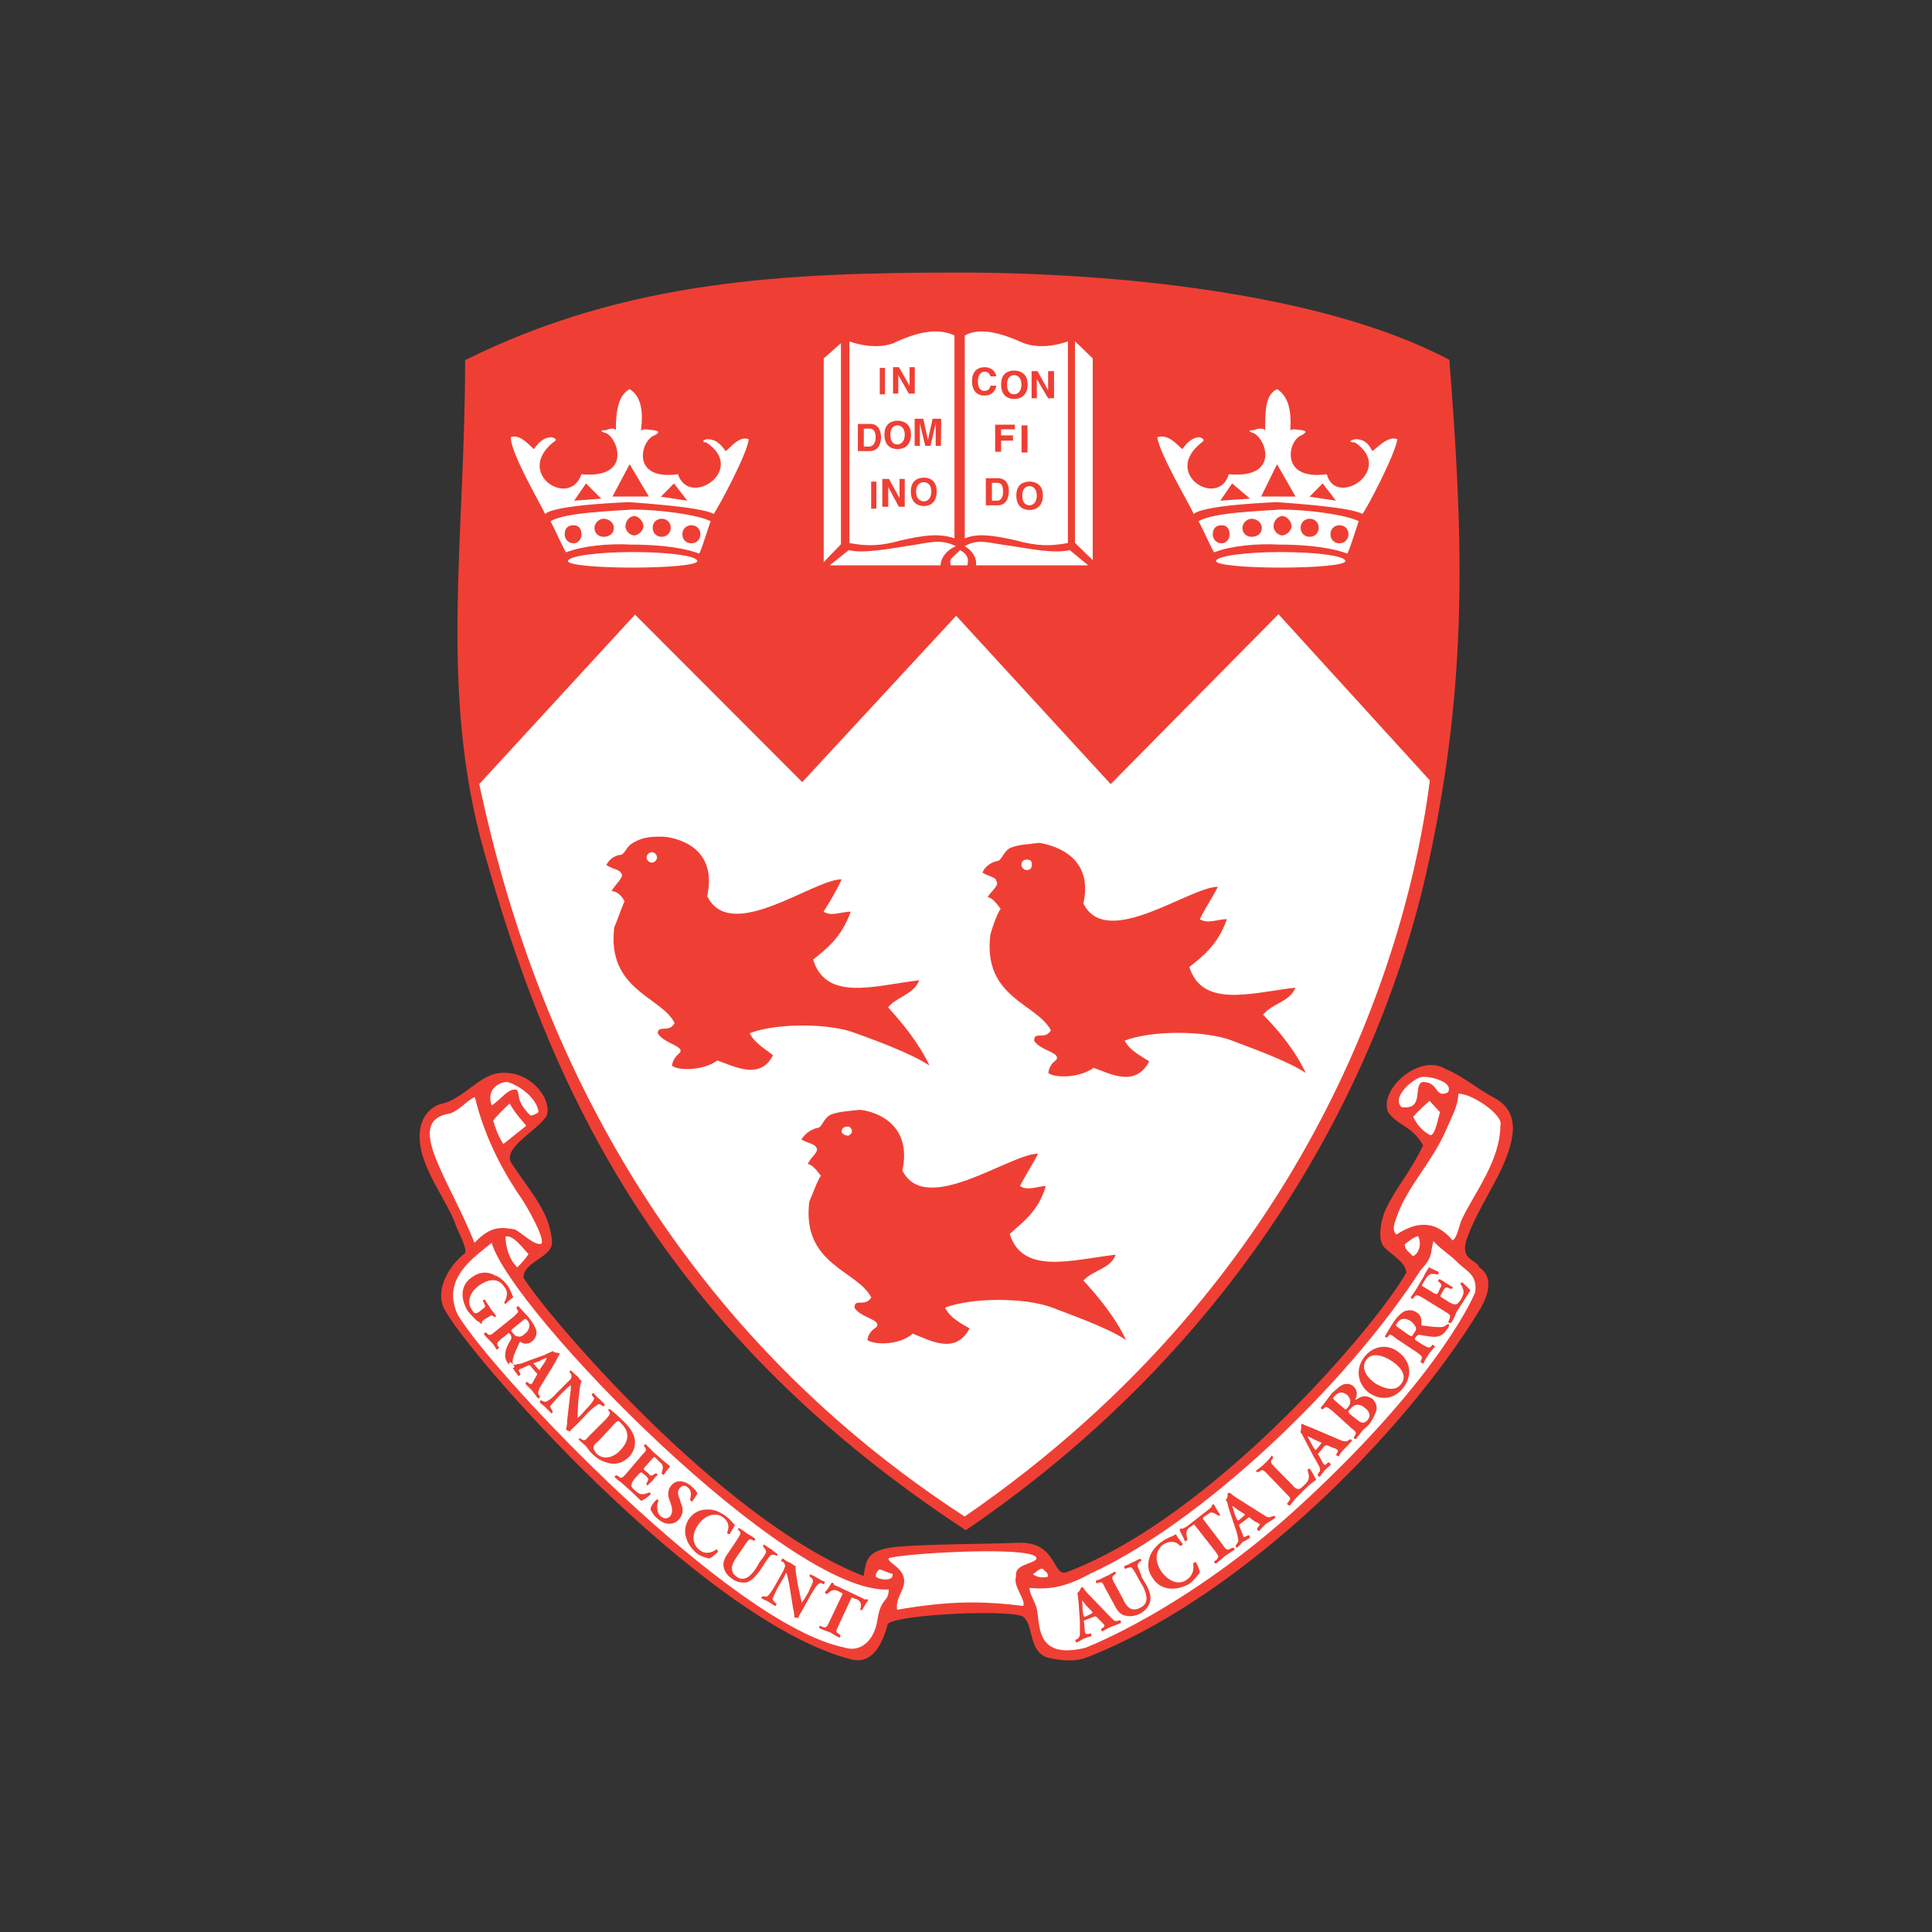 <?xml version="1.0" encoding="utf-8"?>
<!-- Generator: Adobe Illustrator 24.2.0, SVG Export Plug-In . SVG Version: 6.00 Build 0)  -->
<svg version="1.1" id="Layer_1" xmlns="http://www.w3.org/2000/svg" xmlns:xlink="http://www.w3.org/1999/xlink" x="0px" y="0px"
	 viewBox="0 0 1000 1000" style="enable-background:new 0 0 1000 1000;" xml:space="preserve">
<rect x="0" y="0" width="1000" height="1000" fill="#333333" stroke="none"/>
<style type="text/css">
	.st0{fill-rule:evenodd;clip-rule:evenodd;fill:#EF3F34;}
	.st1{fill-rule:evenodd;clip-rule:evenodd;fill:#FFFFFF;}
</style>
<g transform="matrix(.731 0 0 .731 180 73.1)">
	<path class="st0" d="M96.4,502.5C64.4,388.3,83.1,282.7,83.1,155C197.3,98.2,310.5,93,433.1,93c106,0,256.3,13.7,346.9,61.8
		c9.3,120.4,14.6,226.4-16.3,363.2c-30.9,136.8-120.9,325.8-326.1,465.5C213.7,836.7,140.5,659.3,96.4,502.5"/>
	<g>
		<path class="st1" d="M203.4,335.2l-110.3,120c24.7,115,93.4,356,343.7,518.6c248-170.6,314.5-404.6,329.4-521.2L659,334.9
			L540.2,455.2L430.8,336l-109,117.8L203.4,335.2z"/>
		<path class="st1" d="M199.6,228.7l13.6,22.9h-25.8L199.6,228.7z M168.7,242.3l-8.4,12.2l19.2-1.4L168.7,242.3z M231,242.3
			l9.4,12.2l-18.7-2.8L231,242.3z M253.9,213.3c-1.4,0-4.2-0.9,0-2.3c3.3,0,8,0,13.6,8.4c2.8-1.4,9.4-11.2,16.4-8.4
			c-0.9,10.3-22,49.2-24.8,52.9c-9.4-5.6-64.6-8.4-59.5-8.4c4.2,0-52,1.4-59.9,8.4c-2.3-5.6-24.3-42.6-24.3-54.3
			c6.6-2.8,14,6.6,16.4,8.4c5.6-8.4,10.8-8.4,12.6-8.4c5.1,1.4,2.3,2.8,0.9,3.7c-27.2,22.5,12.2,46.8,20.1,22.5
			c35.6,3.3,26.2-24.8,17.8-29c-6.6-1.9-2.3-2.3,0-2.3c2.8-1.4,6.6-1.4,6.6,0.5c0-14.5,1.9-25.3,9.8-29.5c8,5.1,9.8,15,8,29.5
			c1.9-1.9,5.6-0.5,8.4-0.5c1.4,0.5,7,0.5,1.4,3.7c-9.8,2.8-17.8,32.3,16.4,27.6C241.8,260.1,283,232.5,253.9,213.3z"/>
		<path class="st1" d="M160,271.9c2.7,0,5.5,1.8,5.5,6.4c0,3.7-2.7,6.4-5.5,6.4c-3.7,0-6.4-2.7-6.4-6.4
			C153.6,273.7,156.3,271.9,160,271.9 M181.1,267.3c3.7,0,7.3,2.7,7.3,6.4c0,4.6-3.7,6.4-7.3,6.4c-2.7,0-6.4-1.8-6.4-6.4
			C174.7,270,178.3,267.3,181.1,267.3z M203,265.4c2.7,0,6.4,3.7,6.4,7.3c0,2.7-3.7,6.4-6.4,6.4c-3.7,0-6.4-3.7-6.4-6.4
			C196.6,269.1,199.4,265.4,203,265.4z M222.3,267.3c3.7,0,6.4,2.7,6.4,6.4c0,3.7-2.8,6.4-6.4,6.4c-3.7,0-6.4-2.7-6.4-6.4
			C215.9,270,218.6,267.3,222.3,267.3z M243.3,271.9c3.7,0,6.4,2.7,6.4,6.4c0,3.7-2.7,6.4-6.4,6.4c-3.7,0-6.4-2.7-6.4-6.4
			C236.9,274.6,239.7,271.9,243.3,271.9z M154.5,291.1c-3.7-6.4-8.2-17.4-11-22c10.1-6.4,45.8-7.3,57.7-8.3
			c20.1,0,46.7,3.7,55.9,8.3c0-1.8-5.5,17.4-8.2,22.9c-14.6-5.5-35.7-6.4-48.5-6.4C184.7,284.7,166.4,286.5,154.5,291.1z"/>
		<path class="st1" d="M201.7,290.9c25.6,0,45.8,2.7,45.8,6.4c0,2.7-20.1,4.6-45.8,4.6c-24.7,0-45.8-1.8-45.8-4.6
			C156,293.7,177,290.9,201.7,290.9"/>
		<path class="st1" d="M626.2,242.3l-8.4,12.2l21.1-1.4L626.2,242.3z M658,228.7l13.1,22.9h-24.4L658,228.7z M690.3,242.3l9.4,12.2
			l-18.7-2.8L690.3,242.3z M713.2,213.3c-2.8,0-5.6-0.9,0-2.3c2.8,0,8.4,0,12.2,8.4c2.8-1.4,10.8-11.2,17.8-8.4
			c-1.4,10.3-21.5,49.2-24.8,52.9c-9.4-5.6-65.1-8.4-60.4-8.4c5.1,0-50.6,1.4-59,8.4c-2.3-5.6-24.3-42.6-25.8-54.3
			c8.4-2.8,15,6.6,17.8,8.4c5.6-8.4,10.8-8.4,12.2-8.4c4.2,1.4,2.8,2.8,1.4,3.7c-28.6,22.5,12.2,46.8,19.2,22.5
			c36,3.3,26.7-24.8,17.8-29c-6.1-1.9-1.4-2.3,0.5-2.3c1.9-1.4,7.5-1.4,7.5,0.5c0-14.5,0-25.3,8.4-29.5c8,5.1,10.3,15,9.4,29.5
			c0.9-1.9,5.1-0.5,8-0.5c0.9,0.5,5.6,0.5,0,3.7c-9.4,2.8-16.4,32.3,17.8,27.6C699.7,260.1,741.8,232.5,713.2,213.3z"/>
		<path class="st1" d="M618.9,271.9c2.8,0,5.5,1.8,5.5,6.4c0,3.7-2.7,6.4-5.5,6.4c-3.7,0-6.4-2.7-6.4-6.4
			C612.5,273.7,615.2,271.9,618.9,271.9 M639.9,267.3c3.7,0,7.3,2.7,7.3,6.4c0,4.6-3.7,6.4-7.3,6.4c-2.8,0-6.4-1.8-6.4-6.4
			C633.5,270,637.2,267.3,639.9,267.3z M661.9,265.4c2.8,0,6.4,3.7,6.4,7.3c0,2.7-3.7,6.4-6.4,6.4c-3.7,0-6.4-3.7-6.4-6.4
			C655.5,269.1,658.2,265.4,661.9,265.4z M681.1,267.3c3.7,0,6.4,2.7,6.4,6.4c0,3.7-2.7,6.4-6.4,6.4s-6.4-2.7-6.4-6.4
			C674.7,270,677.5,267.3,681.1,267.3z M702.2,271.9c3.7,0,6.4,2.7,6.4,6.4c0,3.7-2.8,6.4-6.4,6.4c-3.7,0-6.4-2.7-6.4-6.4
			C695.8,274.6,698.5,271.9,702.2,271.9z M613.4,291.1c-3.7-6.4-8.2-17.4-11-22c10.1-6.4,45.8-7.3,57.7-8.3
			c20.1,0,46.7,3.7,55.9,8.3c0-1.8-5.5,17.4-8.2,22.9c-14.7-5.5-35.7-6.4-48.5-6.4C643.6,284.7,625.3,286.5,613.4,291.1L613.4,291.1
			z"/>
		<path class="st1" d="M660.6,290.9c25.6,0,45.8,2.7,45.8,6.4c0,2.7-20.1,4.6-45.8,4.6c-24.7,0-45.8-1.8-45.8-4.6
			C614.8,293.7,635.9,290.9,660.6,290.9"/>
		<path class="st1" d="M376.7,179.2h3.7v-18.7h-3.7V179.2z M397.8,173.1l-7.5-13.1h-4.2v18.7h3.7v-13.1l7.5,13.1h4.2V160h-3.7
			L397.8,173.1L397.8,173.1z M361.2,219.4h8.4c6.6,0,8-6.1,8-9.8c0-3.7-1.4-9.4-7.5-9.4h-8.9L361.2,219.4L361.2,219.4z M365.4,203.5
			h3.7c1.9,0,4.7,0.5,4.7,6.1c0,3.3-1.4,6.6-4.7,6.6h-3.7V203.5z M380,207.7c0,9.4,6.6,10.3,9.4,10.3c2.3,0,9.4-0.9,9.4-10.3
			c0-8.9-7-9.8-9.4-9.8C386.5,197.9,380,198.9,380,207.7z M384.2,207.7c0-5.1,2.8-6.5,5.1-6.5c1.9,0,5.1,1.4,5.1,6.5
			c0,5.6-3.3,7-5.1,7C387,214.8,384.2,213.4,384.2,207.7z M420.2,196.5h-6.1l-3.3,15l-3.3-15h-6.1v19.2h3.7v-15.9l3.8,15.9h3.7
			l3.7-15.9v15.9h3.7L420.2,196.5z M370.6,260.2h3.7V241h-3.7V260.2z M390.7,252.7l-7.5-13.6h-4.7v19.7h4.2v-14l7.5,14h4.2v-19.7
			h-3.7V252.7z M398.7,248c0,9.4,6.6,10.3,9.4,10.3c2.3,0,8.9-0.9,8.9-10.3c0-8.9-6.5-9.8-8.9-9.8
			C405.2,238.2,398.7,239.1,398.7,248z M402.4,248c0-5.1,3.3-6.6,5.6-6.6c1.9,0,5.2,1.4,5.2,6.6c0,5.6-3.3,7-5.2,7
			C405.7,255,402.4,253.6,402.4,248z M355.2,141.7c0,0,16.4,6.6,30.9,1.4c16.8-8,31.4-11.2,43.5-5.6v143.7
			c-10.3-3.7-21.5-2.3-37.9,1.4c-14.5,4.2-24.3,4.2-36.5,1.9L355.2,141.7L355.2,141.7z"/>
		<path class="st1" d="M349.2,143L337,153.8V298l12.2-12.6V143z"/>
		<path class="st1" d="M341.2,300.3l13.6-10.8c9.8,2.8,30.9-1.4,40.7-2.8c16.4-2.3,23.4-5.6,35.1,0c-6.6,2.8-10.8,8.4-10.8,13.6
			L341.2,300.3z"/>
		<path class="st1" d="M524.3,300.3l-13.1-10.8c-11.2,2.8-30.4-1.4-40.7-2.8c-17.8-2.3-23.4-5.6-33.7,0c5.1,2.8,8.9,8.4,8,13.6
			L524.3,300.3z"/>
		<path class="st1" d="M514.9,141.6l12.6,12.2v142.8l-12.6-12.2V141.6z"/>
		<path class="st1" d="M495.9,176.4l-7.5-13.6h-4.2V182h3.7v-13.6l8,13.6h4.2v-19.2h-4.2L495.9,176.4 M466.8,172.2
			c0-5.1,2.8-6.6,5.1-6.6c1.9,0,5.1,1.4,5.1,6.6c0,5.6-3.3,7-5.1,7C469.6,179.2,466.8,177.8,466.8,172.2z M462.6,172.2
			c0,9.4,6.6,10.3,9.4,10.3c2.3,0,9.4-0.9,9.4-10.3c0-8.9-7-9.8-9.4-9.8C469.2,162.3,462.6,163.3,462.6,172.2z M459.3,166.6
			c-0.5-2.8-2.8-6.6-8.4-6.6c-5.2,0-8.9,3.3-8.9,9.8c0,7,3.7,10.3,8.9,10.3c4.7,0,7.5-2.8,8.4-7h-4.2c-0.5,2.3-1.9,3.7-4.2,3.7
			c-3.7,0-4.7-3.3-4.7-7c0-5.1,2.8-6.6,4.7-6.6c3.3,0,3.7,2.3,4.2,3.3H459.3z M477.1,220.4h4.2v-19.2h-4.2V220.4z M462.6,212h8.4
			v-3.7h-8.4V204h9.8v-3.3h-14v19.2h4.2L462.6,212z M477.6,250.8c0-5.1,2.8-6.6,5.2-6.6c1.9,0,5.1,1.4,5.1,6.6c0,5.6-3.3,7-5.1,7
			C480.4,257.8,477.6,256.4,477.6,250.8z M473.4,250.8c0,9.4,6.6,10.3,9.4,10.3c2.3,0,9.4-0.9,9.4-10.3c0-8.9-7-9.8-9.4-9.8
			C479.9,241,473.4,241.9,473.4,250.8z M456.1,241.9h3.7c1.9,0,4.2,0.5,4.2,6.1c0,3.3-0.9,6.5-4.2,6.5h-3.7V241.9z M451.8,257.8h8.4
			c6.5,0,7.9-6.1,7.9-10.3c0-3.7-1.4-8.9-7.9-8.9h-8.4V257.8z M509.9,141.7c0,0-16.4,6.6-30.9,1.4c-17.8-8-31.8-11.2-42.1-5.6v143.7
			c8.9-3.7,19.7-2.3,36,1.4c15.5,4.2,24.3,4.2,37,1.9V141.7z"/>
		<path class="st1" d="M433.5,289.5c-5.1,5.6-8,5.6-6.5,10.8h11.7C440,295.2,438.6,292.4,433.5,289.5"/>
	</g>
	<path class="st0" d="M215.3,503.4c1.8,0,3.7,1.8,3.7,3.7c0,1.8-1.8,3.7-3.7,3.7s-3.7-1.8-3.7-3.7
		C211.6,505.2,213.4,503.4,215.3,503.4 M188.7,556.5c1.8-3.7,5.5-14.7,7.3-18.3c-1.8-3.7-5.5-7.3-9.2-7.3c1.8-3.7,8.2-9.1,7.3-11.9
		c-1.8-3.7-4.6-2.7-11-6.4c1.8-4.6,7.3-7.3,10.1-7.3c3.7-0.9,3.7-6.4,10.1-9.2c6.4-3.7,12.8-3.7,20.1-3.7c11,0.9,38.5,8.2,31.1,42.1
		c16.5,33.9,75.1-11.9,95.2-11.9c-3.7,8.2-8.2,15.6-12.8,22.9c5.5,3.7,12.8,0,19.2,0c-6.4,18.3-17.4,26.6-26.6,33.9
		c9.2,30.2,44,18.3,75.1,14.7c-3.7,10.1-16.5,11.9-22,19.2c10.1,11,22,25.6,29.3,41.2c-13.7-9.2-42.1-19.2-52.2-22.9
		c-18.3-7.3-56.8-7.3-75.1,0c3.7,7.3,11,11,16.5,15.6c-9.2,18.3-28.4,7.3-39.4,3.7c-10.1,7.3-27.5,7.3-32.1,3.7c0,0,0-4.6,5.5-9.2
		c3.7-4.6-11-6.4-15.6-13.7c0-6.4,8.2,0,11.9-7.3C222.6,605.9,183.2,601.3,188.7,556.5L188.7,556.5z"/>
	<path class="st0" d="M480.7,508.7c2.8,0,3.7,0.9,3.7,3.7c0,1.8-0.9,3.7-3.7,3.7c-1.8,0-3.7-1.8-3.7-3.7
		C477,509.7,478.8,508.7,480.7,508.7 M455,561.8c0.9-3.7,4.6-14.7,7.3-18.3c-2.7-3.7-6.4-8.2-9.2-8.2c1.8-3.7,8.2-8.2,6.4-11
		c-0.9-3.7-3.7-2.7-10.1-6.4c1.8-4.6,6.4-7.3,10.1-8.2c3.7,0,3.7-5.5,9.2-9.2c6.4-2.7,13.7-2.7,21.1-3.7c10.1,1.8,38.5,9.2,31.1,43
		c16.5,33,75.1-11.9,95.2-11.9c-3.7,7.3-9.2,15.6-12.8,22.9c5.5,3.7,12.8,0,19.2,0c-6.4,18.3-17.4,26.6-26.6,33.9
		c9.2,29.3,43.9,18.3,75.1,14.6c-3.7,10.1-16.5,11-22.9,19.2c11,11,22.9,25.6,30.2,41.2c-13.7-9.2-43-19.2-52.2-22.9
		c-19.2-7.3-56.8-7.3-76,0c3.7,7.3,11.9,11,17.4,14.7c-10.1,19.2-28.4,8.2-39.4,4.6c-10.1,7.3-27.5,7.3-32,3.7c0,0,0-5.5,5.5-9.2
		c3.7-5.5-11-6.4-15.6-13.7c0-7.3,7.3,0,11.9-7.3C488,610.4,449.5,606.7,455,561.8L455,561.8z"/>
	<path class="st0" d="M354.3,697.7c0.9,0,2.7,0.9,2.7,3.7c0,0.9-1.8,2.7-2.7,2.7c-2.7,0-4.6-1.8-4.6-2.7
		C349.7,698.6,351.5,697.7,354.3,697.7 M326.8,750.8c1.8-3.7,5.5-14.6,8.2-18.3c-2.8-3.7-6.4-8.2-9.2-8.2c0.9-3.7,7.3-8.2,6.4-11
		c-1.8-3.7-3.7-2.8-11-6.4c2.7-4.6,7.3-7.3,11-8.2c3.7,0,3.7-5.5,9.2-9.2c6.4-2.7,13.7-2.7,21.1-3.7c10.1,0.9,37.5,9.2,30.2,43
		c16.5,33,76-11.9,96.1-11.9c-3.7,7.3-9.2,15.6-12.8,22.9c5.5,3.7,12.8,0,18.3,0c-5.5,18.3-16.5,25.6-25.6,33.9
		c9.2,29.3,43.9,18.3,75.1,14.7c-3.7,10.1-16.5,11-22.9,18.3c11,11.9,22.9,26.6,30.2,42.1c-13.7-9.2-43-19.2-52.2-22.9
		c-19.2-7.3-56.8-7.3-76,0c3.7,7.3,11,11,17.4,14.7c-10.1,19.2-28.4,8.2-40.3,3.7c-9.2,8.2-26.6,8.2-32,4.6c0,0,0-5.5,6.4-9.2
		c3.7-5.5-11-6.4-15.6-13.7c0-7.3,7.3,0,11.9-7.3C360.7,799.3,321.3,795.6,326.8,750.8L326.8,750.8z"/>
	<path class="st0" d="M51.8,697c2.1-8.3,8.6-14.5,15.7-15.7c14.2-3.6,25.5-19.6,39.1-21.4c22-3,38,17.8,34.4,29.7
		c-5.3,10.4-32.6,23.1-24.9,34.4c15.1,22.2,26.7,34.7,28.5,54.6c1.2,11.9-20.2,14.2-20.2,26.1c15.4,25.2,139.1,171.4,240.8,211.2
		c2.1-10.1,0.6-18.7,24.9-20.8c22.5-1.8,61.4-1.8,84.5-2.7c27.9-1.2,24.3,24.6,34.4,20.8c103.2-38.8,218-172.6,240.5-212
		c0-7.1-10.7-13.1-15.4-17.8c-5.9-5.9-1.8-21.7,0.9-27.3c8-16.6,16.9-25.2,26.4-45.1c-8.3-14.5-17.2-13.1-24.9-23.7
		c-6.2-16.6,22.8-41.5,40.6-30.5c13.3,5.6,21.1,13.3,35,20.7c17.2,9.5,13.9,26.1,8.9,40.3c-6.8,19-20.5,37.1-28.5,59
		c-5.6,15.7,6.8,14.8,8.6,20.5c8.3,5.6,9.5,15.7-0.9,32.3c-54,87.2-163.1,196-268.4,240.5c-9.5,3.9-15.7,8-35,3.9
		c-14.8-3.3-11-22.2-17.8-28.5c-2.7-6.5-91.3-2.7-96.7,4.5c-3.3,12.8-10.4,29.1-26.1,24.9C250.5,1047.5,84.1,858.3,68.1,826.3
		c-6.2-12.5,3-29.9,15.1-39.1c1.2-4.7-6.2-16.9-7.4-21.6C68.1,745.9,46.1,720.1,51.8,697"/>
	<path class="st1" d="M112.6,666.1c-6.5,0.3-14.5,5.9-10.7,16.6c6.5-3.9,11.9-12.8,17.8-11c2.7,3.6-1.2,7.1,9.5,18.1
		c2.4,0,4.7-1.2,5.9-2.4C133.6,675.6,117.9,667,112.6,666.1 M114.6,681.3c-2.4,2.4-9.2,8.6-11.6,12.2c1.8,6.2,3.3,10.1,7.1,16.6
		l16.3-13C122.7,692.5,118.8,688.7,114.6,681.3z M90,676.8c-5.9,2.4-11.9,10.7-19,11.9c-31.1,5.9,1.5,47.2,18.7,91.3
		c11.9-12.5,19.3-11,28.5-9.5c4.7,2.1,14.2,11.9,19,10.1c2.4-4.2-10.4-26.4-14.2-32C112.6,733.4,97.7,708.8,90,676.8L90,676.8z
		 M128,788c-3.6-3.6-10.4-13.6-16.3-12.5c0,7.1,2.4,16,8.3,21.9C122.4,795.1,125.6,791.6,128,788z M101.9,780
		c-11.6,9.8-36.2,24.9-24,51c26.1,43.3,192.8,218.9,273.5,235.5c11.3,3.8,21.4-4.2,23.7-19.9c2.4-15.7,7.7-11.6,8-21.1
		C311.9,1029.1,116.1,828.6,101.9,780L101.9,780z M385.7,1014.3c-2.4,0-7.1-3-9.5-3c-1.2,1.2-2.4,2.7-2.4,5
		C376.2,1018.7,386.9,1020.2,385.7,1014.3L385.7,1014.3z M473.2,1016.1c-1.2-8.3,10.7-8.3,14.2-11.9c5.9-10.1-91.9-4.7-104.4-0.9
		c-1.2,3.6,13.1,7.1,10.7,18.7c-1.2,5.9-5.9,10.7-4.7,17.8c37.7-6.5,60.8-6.2,89.3-2.7C480.3,1032.7,470.8,1023.2,473.2,1016.1
		L473.2,1016.1z M492.5,1011c-2.4-1.2-5,2.4-7.4,3.6c1.2,1.2,5.6,3.3,10.7,1.8C496.1,1012.8,492.5,1012.2,492.5,1011z M798.3,815
		c1.8-12.5-6.5-15.1-12.4-21.1c-5.9-5.9-12.2-9.5-17.2-15.1c-2.7,10.4,0,10.4-9.2,20.8C706.1,882,604,978.4,525.7,1014.3
		c-17.5,9.5-28.2,11.3-43,10.1c0,3.6,3.5,9.5,4.7,13c3.5,10.7-2.4,38.3,34.7,29.4c0,0,73-27.3,154.8-103.2
		C776,871.9,798.3,815,798.3,815L798.3,815z M757.9,775.3c-2.4,0-8.3,4.7-9.5,5.9c0,3.6,3.6,5.9,5.9,8.3
		C759.1,787.1,760.3,780,757.9,775.3z M816.1,697c3-7.1-20.5-23.1-29.7-22.5c-0.3,8.3-3.6,13.9-9.5,27.3
		c-9.8,22-27.3,39.1-34.4,60.5c-1.2,3.6-3.5,8.3,0,11.9c13.9-9.2,27.6-10.7,39.8,4.1c3.6-2.4,4.4-10.4,6.5-14.8
		C797.1,745.6,816.1,721.9,816.1,697L816.1,697z M773.4,687.5l-7.4-8c-3.3,2.7-9.2,8.3-11.6,11.3c2.7,5.6,6.8,10.4,12.2,13
		C770.1,703.8,772.2,691,773.4,687.5z M760.3,662.6c-6.2,1.2-21.4,14.2-14.2,21.3c16.9,2.4,7.7-16,15.1-17.8
		c11.6,0,8.3,11.9,17.8,7.4C783.5,665.8,765.4,661.7,760.3,662.6z"/>
	<path class="st0" d="M341.2,1047.9c-1.9,4.2-2.3,4.7-4.7,4.2l-1.9-0.9c-0.5,0-0.9,0.9-0.9,1.4c3.3,1.9,5.6,2.3,8,3.3
		c1.4,0.9,3.7,2.3,6.6,3.7c0.5-0.5,0.5-1.4,0.5-1.9l-1.4-0.9c-1.9-1.4-1.9-1.4,0-5.6l8.9-19.2c0.5-0.9,0.5-0.9,1.4-0.5l2.8,0.9
		c3.3,1.9,3.3,3.7,2.3,7.5c0,0,1.4,0.5,1.4,0c1.4-2.3,3.3-5.6,4.2-6.6c0-0.5,0-0.9-0.5-0.9h-0.5c-0.9,0.5-1.4,0-4.2-1.4l-15.9-7.5
		c-3.3-1.4-3.3-1.4-3.3-2.3c-0.5,0,0,0-0.5-0.5h-0.9c-0.9,1.4-2.3,4.2-4.7,6.6c0,0.5,0.5,1.4,1.4,1.4c2.8-2.3,4.2-3.7,7.5-2.3
		l2.8,1.4c0.9,0.5,0.9,0.5,0.5,1.4L341.2,1047.9z M328.1,1028.8c2.3-3.3,3.7-6.5,5.6-7.5c0.5-0.5,1.4-0.5,2.3,0l0.9,0.5
		c0.5-0.5,0.9-0.9,0.9-1.9c-1.9-0.5-3.3-1.4-4.7-2.3c-1.4-0.9-3.3-1.9-5.6-2.8c-0.5,0-0.5,0.9-0.5,1.4l0.5,0.5
		c1.4,0.9,1.9,1.4,1.9,2.8c0,1.4-1.9,4.7-3.3,8l-3.3,5.6c-0.9,0.9-0.9,1.4-1.4,1.9c0-1.4-0.9-3.7-1.4-7l-1.4-6.1
		c-0.9-6.1-1.9-10.8-1.4-13.1c-0.9,0-1.9-0.9-3.3-1.9c-1.9-0.9-4.2-1.9-5.6-3.3c-0.9,0-1.4,0.9-1.4,1.9l1.4,0.5
		c0.9,0.9,1.4,1.9,1.4,2.8c0,0.5-0.5,1.4-1.4,3.7l-6.1,10.8c-1.9,3.3-3.8,6.1-5.2,7c-0.5,0.5-1.4,0-2.3,0h-0.9
		c-0.5,0-0.9,0.9-0.9,1.4c1.4,0.9,3.3,1.4,4.7,2.3c1.4,0.9,3.3,1.9,5.1,3.3c0.5-0.5,0.9-1.4,0.9-1.9l-0.9-0.5
		c-0.9-0.9-1.9-1.9-1.9-2.8c0.5-1.4,1.9-4.7,3.7-8l4.7-8c0.5-1.4,0.9-2.3,1.4-2.3c0.5,0.9,0.9,3.3,1.9,7.5l2.8,17.3
		c0.9,3.3,0.9,6.5,0.9,6.5c0.9,0.5,2.3,0.5,2.8,0.5c0.5-1.9,2.3-4.2,3.7-7L328.1,1028.8z M269.6,999.3c-3.3,4.2-4.2,8-3.3,10.8
		c0.9,3.7,3.3,6.1,6.1,8c3.3,2.3,7,2.8,10.3,2.3c3.3-1.4,6.1-4.2,8.9-8l2.8-4.2c1.9-3.3,4.2-6.1,5.1-7c1.4-0.5,2.3-0.5,3.3,0
		l0.9,0.5c0.5-0.5,0.9-0.9,0.5-1.4c-1.4-0.9-2.8-1.9-4.2-3.3c-1.4-0.5-2.8-1.9-5.2-3.3c-0.5,0-0.9,0.9-0.9,0.9l0.9,1.4
		c0.9,0.9,1.4,1.9,1.4,2.8c0,1.4-2.3,4.2-4.7,7.5l-2.8,4.7c-3.8,5.6-8.4,8.9-13.1,5.6c-6.1-4.2-3.3-9.8,0-14.5l6.1-8.9
		c2.3-3.3,2.8-3.8,4.7-2.8l1.4,0.5c0.5,0,0.9-0.9,0.5-1.4c-1.4-1.4-3.3-2.3-5.6-3.7c-1.9-1.4-3.7-2.8-5.6-3.8
		c-0.5,0-0.9,0.5-0.9,0.9l0.9,0.9c1.4,1.4,1.4,1.9-0.9,5.6L269.6,999.3z M267.2,973.1c-4.2-2.8-8.4-4.7-13.1-4.2
		c-4.2,0-8.4,1.4-12.2,6.1c-3.3,4.7-3.7,9.8-2.3,13.6c0.9,4.2,4.2,8.4,7.5,11.2c2.8,2.3,7,3.3,8.9,3.7c1.4-0.5,3.8-2.3,6.1-4.7
		c0-0.9-0.5-1.4-0.9-1.9c-2.8,2.3-7.9,4.2-12.2,0.5c-4.7-3.3-6.1-10.8-0.5-18.3c5.6-7.5,13.1-8,17.3-4.7c3.7,2.8,4.7,6.5,2.8,10.8
		c0,0.5,0.9,1.4,1.9,0.9c1.4-2.3,3.3-5.6,3.7-6.1C273.3,979.1,271,975.9,267.2,973.1L267.2,973.1z M234.9,975.4
		c3.3-4.2,2.3-8.4,0.9-11.2l-0.9-3.3c-1.4-2.8-1.4-5.6,0-7c1.4-1.9,3.7-2.8,6.1-0.5c2.8,2.3,1.9,6.1,1.4,8.4c0,0.9,1.4,1.4,1.4,1.4
		c1.9-2.3,3.3-5.1,3.7-5.6c0-0.9-0.5-0.9-0.9-1.9c-0.9-1.4-2.8-2.8-3.7-3.7c-5.1-4.2-10.8-4.2-14,0c-2.8,3.3-2.3,8-0.5,11.7
		c0.9,2.8,2.3,6.5,0,9.8c-1.9,1.9-4.2,2.3-7,0c-2.8-2.3-2.8-8-1.4-10.8c0-0.5-0.9-1.4-1.4-0.9c-2.3,2.3-4.2,5.1-4.2,7
		c0.5,0.9,1.9,4.2,5.1,6.6C224.6,980.1,231.2,980.1,234.9,975.4L234.9,975.4z M215.7,932.8c1.4-1.4,1.4-1.4,2.3-0.5l2.8,2.8
		c1.9,1.4,2.3,2.8,2.3,4.2c0,0.9-0.5,2.3-0.9,3.7c0.5,0.9,0.9,1.4,1.4,1.4c1.9-2.8,4.2-5.6,4.7-6.1c-0.5-0.5-2.3-1.9-5.1-4.2
		l-7.5-6.6c-1.4-1.9-3.3-3.3-5.1-5.1c0,0-0.9,0.9-0.9,1.9l0.9,0.5c0.9,1.9,0.9,2.3-1.9,5.1L197,943.6c-2.8,3.3-3.7,3.3-5.1,1.9
		l-1.4-0.9c-0.9,0-1.9,0.9-1.4,1.4c2.3,2.3,4.2,3.3,6.1,5.1l4.7,4.2c2.8,2.3,5.6,5.6,8,7.5c1.4-0.9,4.7-2.8,6.6-4.7
		c0-0.5-0.5-1.4-0.9-1.4c-5.6,2.3-7,1.4-10.3-1.4c-2.3-1.9-2.8-3.3-2.3-4.2c0-0.9,0.5-2.3,2.3-4.2l3.3-3.7c1.4-0.9,1.4-0.9,2.3,0
		l2.3,1.9c1.9,1.9,1.9,2.3,0.9,4.2l-0.5,0.9c-0.5,0.9,0.5,1.9,0.9,1.4c1.4-1.4,2.3-2.3,3.7-3.7c0.9-1.4,2.3-2.8,3.3-3.7
		c0-0.5-0.9-0.9-1.9-0.9l-0.5,0.5c-1.9,1.4-2.8,1.4-4.2-0.5l-2.3-1.9c-1.4-0.9-0.9-1.4-0.5-2.3L215.7,932.8z M189,908
		c0.9-0.9,1.4-1.4,2.3-1.9c0.5,0,1.4,0.5,1.9,1.4c6.6,6.1,6.1,12.6,0,19.2c-4.2,4.7-11.7,8-17.3,2.3c-0.9-1.4-1.9-2.8-1.9-3.7
		c0-1.9,0.9-2.8,3.3-4.7L189,908z M170.8,916.9c-2.8,3.3-3.3,3.3-5.1,2.3l-1.4-0.9l-0.9,0.9c1.9,1.9,3.8,3.3,5.6,5.1
		c0.9,1.4,2.3,3.3,3.7,4.7c3.7,3.7,7,5.6,10.8,6.6c5.6,1.9,11.2,0.5,15.9-4.2c3.7-4.2,5.6-10.3,2.3-16.8c-1.4-2.8-3.7-5.6-6.6-8.4
		c-3.7-3.7-6.6-6.1-9.4-8.4c-0.5-0.5-1.4,0.5-1.4,0.9l0.9,0.5c0.9,1.9,0.5,2.3-2.3,5.6L170.8,916.9z M170.3,900
		c2.8-2.8,5.6-4.7,7-5.6c0.9-0.5,1.4,0,2.8,0.9l0.5,0.5c0.9,0,1.4-0.9,1.4-1.4c-1.4-1.4-2.3-2.3-3.7-3.7c-1.4-0.9-2.8-2.8-4.2-4.2
		c-0.9,0-1.4,0.5-1.4,0.9l0.5,0.9c0.9,1.4,1.9,1.9,0.9,2.8c-0.5,1.4-2.8,4.2-5.6,7l-4.2,4.7c-0.9,0.5-1.4,0.9-1.9,1.4
		c0.5-1.9,0.5-3.7,0.5-7l0.5-6.6c0.9-6.1,0.9-10.8,2.3-12.6c-0.9-0.5-1.9-1.9-2.8-3.3c-1.9-1.4-3.3-2.8-4.7-4.2
		c-0.5-0.5-0.9,0.5-1.4,0.9l0.9,0.9c0.9,1.4,0.9,2.3,0.5,3.3c0,0.9-0.5,0.9-2.3,2.8l-8.4,8.4c-2.8,3.3-5.6,5.1-7,5.6
		c-0.5,0.5-1.4,0-2.8-0.5l-0.9-0.5c0,0-0.9,0.9-0.9,1.4c0.9,1.4,2.8,2.3,4.2,3.8c0.9,0.9,2.3,2.3,4.2,4.2l0.9-0.9l-0.5-1.4
		c-0.5-0.9-1.4-1.9-1.4-2.8c0.9-1.4,3.3-3.7,5.6-6.5l6.6-6.6c1.9-1.4,2.3-1.9,2.3-1.9c0.5,0.9,0,3.7-0.5,8l-1.9,16.8
		c0,3.7-0.9,6.6-0.9,6.6c0.9,0.9,2.3,1.4,2.8,1.4c0.9-1.4,3.3-3.3,5.6-5.6L170.3,900z M131.9,865.9c-0.5-0.5-0.9-0.5,0.5-0.9
		l3.7-1.4c1.9-1.4,4.2-1.9,4.7-2.3c0,0.9-0.9,2.8-2.3,4.7l-2.3,3.3c0,1.4-0.5,0.9-1.4,0L131.9,865.9z M132.9,871.5
		c1.4,0.9,1.4,1.4,0.9,2.3l-1.9,3.3c-0.9,1.9-1.4,2.8-1.9,2.8h-1.4l-1.4-1.4c-0.5,0-1.4,0.5-1.4,1.4c1.4,1.4,2.8,2.8,4.7,4.7
		c1.4,1.9,2.8,3.7,4.2,5.6c0.5,0,1.4-0.5,1.4-1.4l-0.9-1.4c-0.9-1.4,0-2.8,0.9-5.1l10.3-16.8c1.9-3.3,2.3-4.7,3.3-6.1
		c0.5-0.5,0.5-0.9,0-1.4c0,0-3.3,0-4.7-1.4c-0.9,0.9-3.3,1.4-5.6,2.8l-11.7,4.2c-3.3,1.4-5.6,2.3-7.9,2.3c-1.4,0.9-2.8,0.5-3.3-0.5
		l-1.4-0.9c-0.5,0-1.4,0.9-0.9,1.4c1.4,1.9,2.3,2.8,3.3,3.7c0.9,1.9,2.3,2.8,3.3,4.7c0.9,0,1.4-0.9,1.4-1.4l-0.5-1.4
		c-0.9-0.9-0.9-1.4-0.5-1.4c0.5-0.5,0.5-0.9,1.4-0.9l5.1-2.3c0.9-0.5,0.9-0.5,1.9,0.5L132.9,871.5z M124,835c1.4-1.4,1.9-1.4,3.3,0
		c2.3,2.8,1.4,7-1.9,9.4c-1.9,1.9-3.7,2.3-4.7,1.9c-1.4,0-2.3-0.5-3.3-1.9c-1.9-1.9-1.9-2.3-0.9-3.3L124,835z M104.3,842.9
		c-3.3,2.8-3.8,2.8-5.6,1.4l-0.9-0.9c-0.5,0-1.4,0.9-1.4,1.4c1.4,1.9,3.3,3.3,4.7,5.1c1.9,1.4,2.8,3.3,4.2,5.6
		c0.9,0,1.9-0.9,1.9-1.4l-0.9-0.9c-0.9-1.9-0.9-2.3,2.3-5.1l4.7-3.7c0.5-0.9,0.5-0.9,1.9,0.5c0.5,0.9,0.9,1.9,0.5,3.3
		c-1.4,2.3-2.8,4.7-3.7,7.5c-0.9,3.8-0.9,7,1.9,10.3c1.4,0.9,2.3,2.3,2.8,2.8c0.9,0,1.4-0.9,1.4-1.4c-0.5-0.5-1.4-1.4-1.4-3.3
		c0-2.8,1.9-7,4.7-13.1c0.5-0.5,0.5-0.9,0.9-0.9c1.9,1.4,5.1,2.3,8.4-0.5c2.3-1.9,3.3-4.7,2.8-7.5c-0.5-2.3-2.3-5.2-4.7-8.4
		c-2.8-3.3-5.6-6.1-8-8.9c-0.5,0-1.4,0.9-1.4,1.4l0.5,0.9c1.4,1.9,0.9,1.9-2.3,5.1L104.3,842.9z M99.6,832.6
		c1.9-1.4,2.3-1.4,3.7-0.5l0.9,0.5l0.9-0.5c-0.9-1.9-2.3-3.3-3.7-5.1c-0.9-1.9-2.8-3.8-4.2-6.6c-0.9-0.5-1.9,0.5-1.4,0.9l0.9,1.9
		c0.9,1.9,0.9,2.4-1.4,3.8l-2.3,1.9c-2.3,1.4-3.3,1.4-4.7-0.9c-0.9-1.4-2.3-3.3-2.3-6.1c0-3.7,1.9-8,7-11.7
		c6.6-4.7,13.6-5.6,17.8,0.9c2.8,3.3,2.3,7,0,11.2c0,0,0.5,1.4,0.9,0.9c1.9-1.9,4.7-4.2,5.6-4.7c-0.9-0.9-1.4-4.2-4.2-8.4
		c-2.8-3.3-5.6-6.1-8.9-7c-5.6-3.3-11.7-2.3-16.4,1.4c-5.6,3.7-7.5,9.8-6.1,15.9c0.9,3.3,1.9,6.1,3.7,8.4c1.9,2.3,4.7,5.1,6.1,6.5
		c1.4,0.5,2.3,1.4,2.8,1.9c0.5,0.5,0.9-0.5,0.9-0.9c-0.5-0.5,0-0.9,1.9-2.3L99.6,832.6z"/>
	<path class="st0" d="M762,811.3c-1.4-0.9-1.9-0.9-0.9-2.3l2.3-3.7c0.9-1.9,2.3-2.8,3.8-3.3c0.9,0,2.8,0,4.7,0.5
		c0,0,0.9-1.4,0.5-1.9c-2.8-1.4-6.1-2.8-7-3.3c0,0.9-1.9,2.8-3.3,6.1l-5.2,8.9c-1.4,2.3-2.8,4.2-4.2,6.1c0,0.5,0.9,1.4,1.4,1.4
		l0.9-1.4c1.4-1.4,1.9-1.9,6.1,0.5l15.9,9.8c3.8,2.3,3.8,2.8,3.3,4.7l-0.9,2.3c-0.5,0.9,0.9,1.4,1.9,0.9c1.9-2.8,2.8-5.1,3.7-7.5
		l3.3-5.1c2.3-3.7,5.1-8,6.6-10.3c-0.9-1.4-4.2-4.2-5.6-5.6c-0.9,0-1.9,0.5-1.4,0.9c3.3,5.6,2.3,7,0.5,10.8
		c-2.3,3.3-2.8,3.7-4.2,3.7c-0.9,0.5-2.3-0.5-4.2-1.4l-5.2-3.3c-1.4-0.9-1.4-0.9-0.9-1.9l1.9-3.3c1.4-2.3,1.9-2.3,4.2-1.4l1.4,0.5
		c0.5,0,1.4-1.4,0.9-1.4c-1.4-0.9-3.3-1.9-4.7-2.8c-1.9-1.4-3.3-2.3-4.7-2.8c0-0.5-0.9,0.9-0.9,1.4l0.9,0.9c1.9,1.4,1.9,2.3,0.5,4.2
		l-1.4,3.3c-0.9,0.9-0.9,0.9-2.3,0.5L762,811.3z M743.7,839.9c-1.9-1.4-1.9-1.4-0.5-3.3c1.9-3.3,6.1-3.7,9.8-0.9
		c2.3,1.9,2.8,3.3,3.3,4.2c0.5,1.9-0.5,2.8-1.4,4.2c-1.4,2.3-1.4,2.3-3.3,1.4L743.7,839.9z M757.3,857.7c3.7,2.8,3.7,3.3,2.8,5.1
		l-0.5,1.4c0,0.5,0.9,0.9,1.9,1.4c1.4-2.8,2.3-4.2,3.7-6.5c1.4-1.9,2.8-3.7,4.7-5.6c-0.5-0.5-1.4-1.4-1.9-1.4l-0.9,1.4
		c-1.9,0.9-1.9,0.9-6.1-1.4l-5.1-3.3c-0.5-0.9-0.5-0.9,0.5-2.3c0.9-0.9,1.4-1.4,2.8-1.4c2.8,0.9,6.1,0.9,8.4,1.4
		c4.2,0.5,8-0.9,10.3-4.7c1.4-1.4,1.9-2.3,1.9-4.2h-0.9c-0.9,0.5-1.9,1.4-3.3,1.9c-2.8,0.5-7.5,0-14.5-0.9c-0.9,0-0.9,0-0.9-0.9
		c0-2.3,0.5-6.1-3.3-8.4c-2.8-1.9-5.6-1.9-8.4-0.9c-2.3,0.9-5.2,3.7-7.5,7c-2.8,4.2-4.7,7.5-6.6,10.8c0,0.5,0.9,0.9,1.4,0.9l0.9-0.9
		c1.4-1.9,1.9-1.4,6.1,1.9L757.3,857.7z M740,864.2c6.6,4.7,9.8,10.3,6.1,15.4c-4.7,7-14,2.8-19.2-0.5c-6.6-5.1-9.4-11.2-5.6-16.4
		C725,857.7,732.5,859.1,740,864.2L740,864.2z M719.4,861.4c-6.1,8.4-4.2,18.7,3.7,24.8c8.9,6.1,18.3,4.2,24.4-3.7
		c6.6-8.9,5.1-18.7-3.7-25.3C735.8,851.1,725.5,853,719.4,861.4z M709.5,901.2c-1.4-1.9-1.4-1.9,0.5-3.7c2.8-3.7,7-3.7,10.3-0.5
		c3.3,2.3,4.2,5.6,1.9,8.4c-2.8,3.3-5.1,1.9-8-0.5L709.5,901.2z M699.2,891.9c-1.9-1.9-1.9-1.9-0.5-3.3c2.3-2.8,5.6-3.7,8.9-0.9
		c2.3,2.3,3.3,5.1,0.9,8.4c-1.9,2.3-1.9,2.3-3.3,0.9L699.2,891.9z M710.5,911.1c3.7,2.8,3.7,3.3,2.8,5.1l-0.9,1.4
		c-0.5,0.5,0.5,1.4,1.4,1.4c1.9-2.3,3.3-4.2,4.7-6.1c0.9-1,2.8-2.3,4.2-3.8c1.9-2.3,3.7-5.1,5.1-8.9c1.4-2.8,0.9-6.5-2.3-9.8
		c-4.2-2.8-8-1.9-11.2,0.5h-0.9c0,0,0-0.5,0.5-0.9c0.5-1.4,1.4-5.1-1.4-8c-2.3-2.3-4.7-2.3-7-1.9c-2.8,0.9-5.1,3.3-8.9,6.6
		c-2.8,3.7-4.7,6.5-7.5,9.8c-0.5,0.9,0.9,1.4,1.4,1.4l0.9-0.9c1.4-1.4,1.9-0.9,6.1,2.3L710.5,911.1z M686.1,926
		c-0.9,0.9-0.9,0.9-1.9-0.5l-1.9-3.3c-0.9-1.9-2.3-4.2-2.8-5.2c0.9,0,3.3,1.4,5.1,2.4l4.2,1.9c0.9,0,0.9,0.5,0,1.4L686.1,926z
		 M691.3,924.2c0.9-0.9,1.4-0.9,1.9-0.9l4.7,1.9c1.9,0.5,2.8,1.4,2.8,1.4c0.5,0.5,0.5,0.9,0,1.9l-0.9,1.4c0,0.5,0.5,0.9,1.9,1.4
		c0.9-2.3,2.3-3.7,4.2-5.6c1.9-1.9,3.7-3.7,5.1-5.6c0-0.5-0.9-1.4-1.4-0.9l-1.4,0.9c-1.9,0.9-2.8,0.5-5.6-0.5l-19.6-8.4
		c-3.3-1.4-5.2-1.9-6.6-2.8c-0.5-0.5-0.9,0-1.4,0.5c0,0,0.5,2.8-0.5,5.1c0.9,1,1.9,2.8,3.3,5.6l6.1,11.7c1.9,3.3,3.3,5.6,4.2,7.5
		c0.5,2.3,0.5,3.3-0.5,3.7l-0.9,1.9c0,0.5,0.9,0.9,1.4,1.4c1.9-2.3,2.3-3.3,3.7-4.7c1.4-1.4,2.8-2.8,4.2-3.8c0-0.9-0.9-1.9-1.4-1.9
		l-1.4,0.9c-0.9,0.9-1.4,1.4-1.4,0.9c-0.5-0.5-0.9-0.5-1.4-1.4l-2.8-5.2c-0.9-0.9-0.9-0.9,0-1.9L691.3,924.2z M656.6,939.1
		c-3.3-3.3-3.3-4.2-2.3-5.6l0.9-0.9c0-0.9-0.5-1.9-0.9-1.9c-1.9,2.3-3.3,4.2-5.1,5.6c-1.9,1.9-3.8,3.3-6.1,5.1
		c0,0.5,0.9,1.4,1.4,0.9l1.4-0.5c1.4-1.4,2.3-1.4,5.6,2.3l13.1,13.6c2.8,2.8,3.3,3.3,1.9,5.1l-1.4,1.9c0,0.5,0.5,0.9,1.9,1.4
		c1.9-2.3,3.3-4.2,5.1-6.1l4.7-4.7c2.8-2.8,6.6-6.1,8.9-7.5c-0.9-1.9-2.8-5.6-4.7-8c-0.5,0-1.4,0.9-1.4,0.9
		c1.9,6.5,0.9,7.5-2.3,10.8c-2.8,2.8-3.3,2.8-4.2,2.8c-1.4,0-2.8-0.9-4.2-2.8L656.6,939.1z M631.4,976.1c-0.9,0.5-1.4,0.9-1.9-0.5
		l-1.4-3.3c-0.9-2.8-1.4-5.1-1.9-6.1c0.9,0.5,2.8,1.9,4.7,3.3l3.7,2.3c0.9,0.5,0.9,0.9,0,1.4L631.4,976.1z M636.5,975.6
		c1.4-1.4,1.9-1.4,2.3-0.9l3.7,2.8c1.9,0.5,2.8,1.4,3.3,1.9c0,0.5,0,0.5-0.9,1.4l-0.9,1.4c-0.5,0.5,0,1.4,1.4,1.9
		c1.4-1.9,2.8-3.3,4.7-5.1c2.3-1.4,4.7-2.8,6.6-4.2c0-0.9-0.5-1.9-0.9-1.4l-1.9,0.5c-1.9,0.9-2.8,0.5-5.6-1.4l-17.8-11.2
		c-3.3-1.9-4.7-3.3-5.6-4.2h-1.9c0,0,0.5,3.3-1.4,5.1c1.4,0.9,1.4,3.3,2.3,6.1l4.2,12.7c1.4,3.7,1.9,6.1,2.3,8.4
		c0.5,1.9,0,2.8-0.9,3.7l-0.9,1.4c0,0.5,0.5,0.9,0.9,1.4c2.3-1.4,2.8-2.8,4.2-4.2c1.9-0.5,3.7-1.9,5.1-2.8c0-0.9-0.5-1.9-0.9-1.9
		l-1.4,0.5c-1.4,0.9-1.9,0.9-1.9,0.9c-0.5-0.5-0.9-0.9-0.9-1.9l-2.3-5.6c-0.5-1-0.5-1,0.5-1.9L636.5,975.6z M614,998.1
		c2.8,3.7,2.8,4.2,1.4,6.1l-1.9,1.4c0,0.5,0,1.4,1.4,1.4c2.3-1.9,4.7-3.7,6.1-5.1c1.9-1.4,4.2-2.8,7-4.7c0-0.9-0.9-1.4-1.4-1.4
		l-1.9,0.9c-1.9,0.9-2.8,0.9-5.1-2.8l-13.6-17.8c-0.9-0.9-0.5-1.4,0.5-2.3l2.3-1.4c2.8-2.8,4.7-0.9,8,0.9c0,0.5,0.9-0.5,0.9-0.9
		c-1.9-2.3-3.7-6.1-4.7-7.5c0,0-0.5,0-0.5,0.5h-0.5c0,1.4-0.5,1.9-2.8,3.7l-15,11.7c-3.3,1.9-3.7,1.9-4.2,1.4c-0.5,0-0.5,0-0.5,0.5
		c-0.5,0-0.5,0-0.5,0.5c0.5,1.9,2.3,4.2,3.7,8c0.5,0.5,1.4-0.5,1.9-0.9c-0.9-3.7-1.4-6.1,0.9-8.4l2.8-1.9c0.9-0.9,1.4-0.5,1.9,0.5
		L614,998.1z M577.1,991.1c-4.2,2.8-8,7-9.4,11.7c-1.4,4.2-1.4,9.4,1.9,14c3.3,5.6,8,7.5,12.2,8c4.7,0.5,9.8-0.9,14-3.3
		c3.3-2.3,5.6-5.6,7.5-8c0-0.9-0.9-4.2-2.8-7.5c-0.5,0-1.4,0.5-1.9,0.9c0.5,3.3,0.5,8.4-4.7,11.7c-4.7,3.8-12.6,1.9-18.3-6.6
		c-5.1-8.4-2.8-15.4,2.3-18.7c4.2-2.3,8.4-2.3,11.7,1.4c0.5,0,1.9-0.9,1.4-1.9c-1.9-1.9-4.2-5.6-4.7-6.6
		C585.5,987.4,581.3,988.3,577.1,991.1L577.1,991.1z M542.4,1035.6c2.3,5.1,5.1,8,8.4,8.4c3.7,0.9,7,0,10.3-1.4
		c3.3-1.9,6.1-5.1,7-8.4c0.9-4.2-0.5-8-2.8-12.2l-2.8-4.7c-1.4-4.2-3.3-8-3.3-8.9c0-0.9,0.9-1.9,1.9-2.8l0.9-0.5
		c0-0.5-0.5-1.4-0.9-1.4c-1.9,0.5-3.3,1.9-5.2,2.4c-1.9,0.9-3.3,1.9-6.1,2.8c0,0.5,0,1.9,0.9,1.9l1.4-0.5c1.4-0.5,2.4-0.9,3.3,0
		c0.9,0.9,2.8,4.2,4.7,8l3.3,5.6c2.8,6.1,3.7,11.7-2.3,14.5c-7,3.7-10.3-1.9-12.6-7l-5.6-10.3c-2.3-4.2-1.9-4.7,0-6.1l0.9-0.9
		c0.5-0.5-0.5-0.9-0.5-1.4c-2.3,1.4-4.7,2.8-7,3.7c-1.9,0.9-4.2,2.3-6.6,2.8c0,0.5,0,1.9,0.9,1.9l1.4-0.5c1.9-0.5,2.3-0.5,4.2,3.7
		L542.4,1035.6z M522.7,1044.5c-1.4,0.5-1.4,0.5-1.9-0.9l-0.5-3.7c0-2.8,0-4.7-0.5-6.6c1.4,0.9,2.3,2.8,3.7,4.2l3.3,3.3
		c0.9,0.9,0.5,1.4-0.5,1.9L522.7,1044.5z M527.9,1044.9c1.4-0.5,1.9-0.5,2.3,0l3.3,3.3c1.4,1.4,2.3,2.3,2.3,2.8c0,0,0,0.9-0.9,1.4
		l-1.4,0.9c-0.5,0.5,0,0.9,0.9,1.9c1.9-1.4,3.7-2.3,6.1-3.3c2.3-0.9,5.2-1.9,7-2.8c0-0.9-0.5-1.9-0.5-1.9l-2.3,0.5
		c-1.9,0.5-2.3-0.5-4.7-2.8l-14.5-15c-2.8-2.8-3.8-4.2-4.7-5.6c-0.5-0.5-0.9-0.5-1.4-0.5c0,0-0.9,2.8-2.8,4.2c0.5,1.9,0.5,3.7,0.9,7
		l0.9,13.1v8.9c0,1.4-0.5,2.3-1.4,3.3l-1.9,0.9c0,0.5,0.5,1.4,0.9,1.9c2.3-1,3.3-1.9,5.1-2.8c2.3-0.9,3.7-1.4,5.6-1.9
		c0-0.5-0.5-1.9-0.5-1.9l-1.9,0.5c-1.4,0-1.9,0-1.9-0.5c0,0-0.5-0.5-0.5-1.4l-0.5-6.1c-0.5-1.4-0.5-1.4,0.9-1.9L527.9,1044.9z"/>
</g>
</svg>
